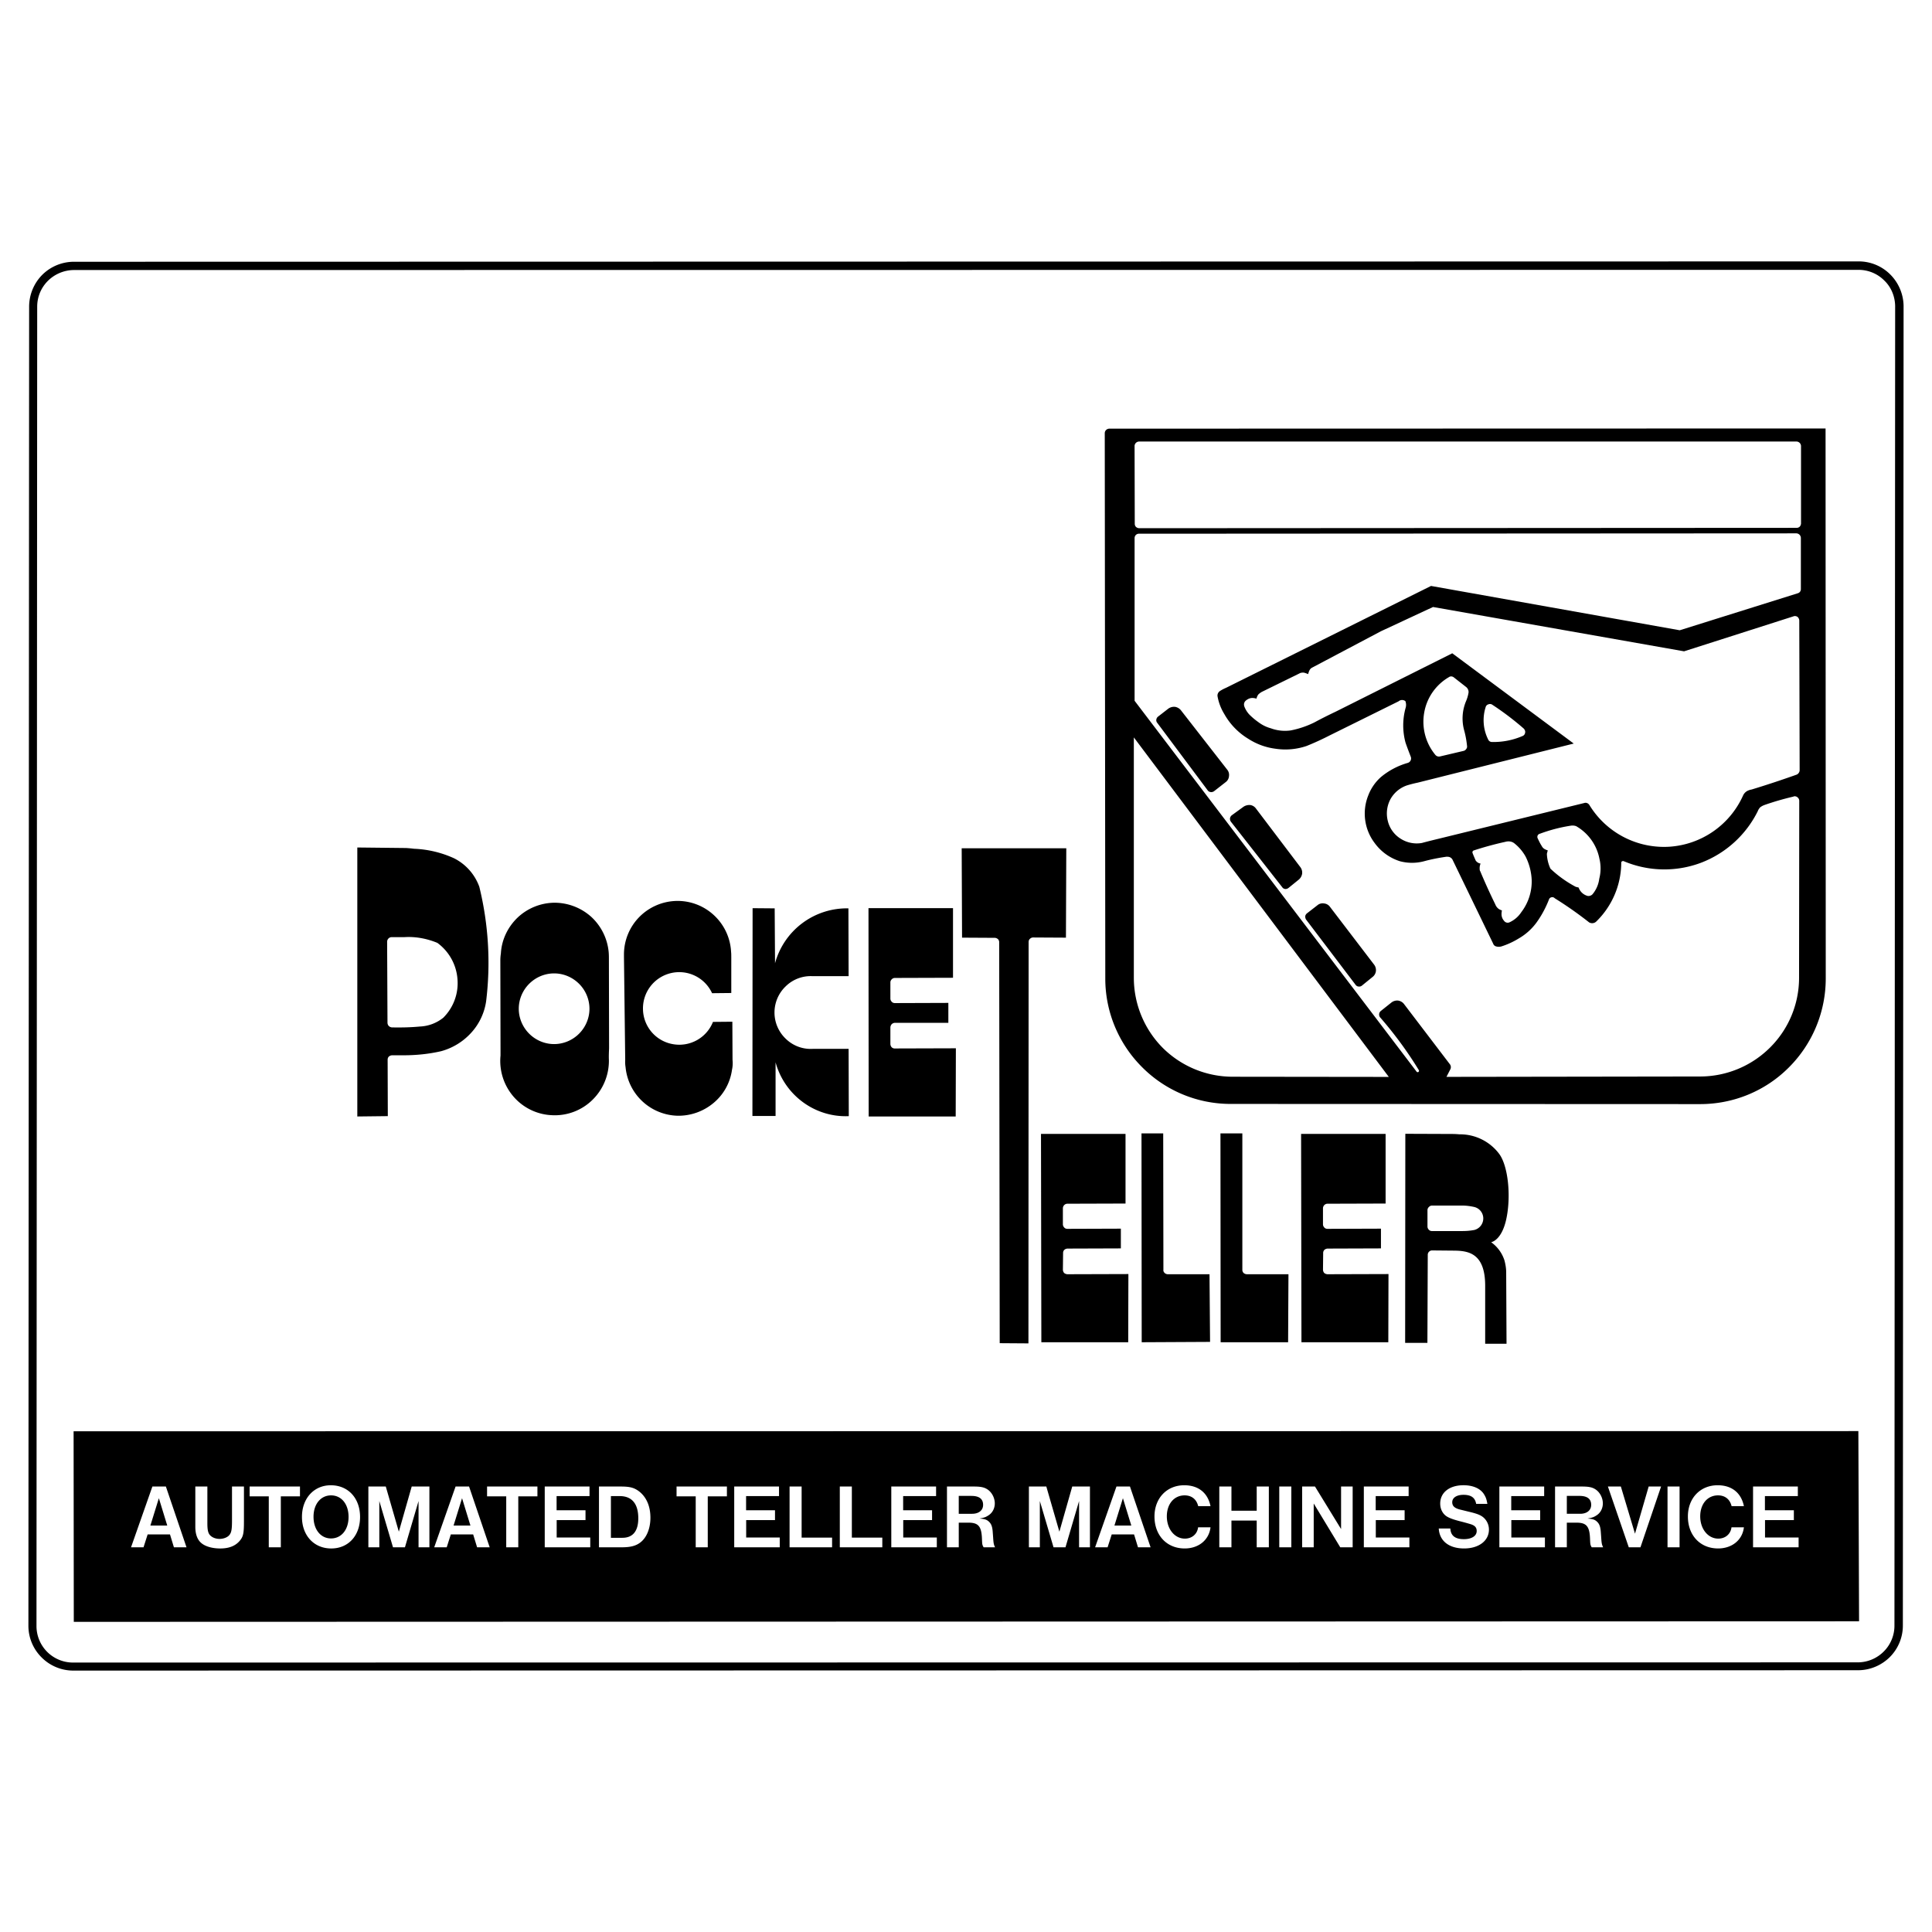 <svg xmlns="http://www.w3.org/2000/svg" width="2500" height="2500" viewBox="0 0 192.756 192.756"><g fill-rule="evenodd" clip-rule="evenodd"><path fill="#fff" d="M0 0h192.756v192.756H0V0z"/><path d="M7.382 26.116a4.486 4.486 0 0 0-3.169 1.307 4.521 4.521 0 0 0-1.307 3.151l-.072 131.627c0 1.182.466 2.309 1.307 3.15a4.458 4.458 0 0 0 3.133 1.324l178.118-.035a4.51 4.51 0 0 0 3.15-1.307 4.443 4.443 0 0 0 1.307-3.152l.072-131.679a4.538 4.538 0 0 0-1.326-3.115 4.442 4.442 0 0 0-3.15-1.307l-178.063.036zm-.019.825l178.065-.018c.965 0 1.879.376 2.559 1.056.699.662 1.074 1.594 1.092 2.542l-.07 131.68c0 .949-.377 1.881-1.057 2.561a3.674 3.674 0 0 1-2.578 1.092l-178.118.02a3.644 3.644 0 0 1-3.616-3.654l.071-131.627c0-.966.375-1.879 1.074-2.578a3.73 3.73 0 0 1 2.578-1.074zm178.116 134.817l-.07-18.977-178.066.018.019 19.014 178.117-.055zM16.96 153.09h-2.23l-.41 1.283h-1.247l2.13-6.062h1.347l2.057 6.062h-1.256l-.391-1.283zm-.273-.885l-.837-2.729-.847 2.729h1.684zm6.459-3.894h1.192v3.477c0 1.229-.073 1.539-.446 1.967-.437.5-1.074.736-1.92.736-.756 0-1.438-.182-1.848-.51-.428-.336-.637-.9-.637-1.656v-4.014h1.202v3.658c0 .729.082 1.047.336 1.266.219.191.537.301.883.301.418 0 .828-.174 1.001-.418.182-.246.237-.547.237-1.43v-3.377zm4.872.982v5.08h-1.202v-5.08h-1.911v-.982h5.023v.982h-1.91zm7.905 2.057c0 1.867-1.174 3.141-2.876 3.141-1.721 0-2.921-1.291-2.921-3.148 0-1.848 1.192-3.158 2.875-3.158 1.739-.001 2.922 1.292 2.922 3.165zm-1.147-.008c0-1.275-.71-2.148-1.748-2.148-1.029 0-1.748.873-1.748 2.131 0 1.283.719 2.166 1.748 2.166 1.038-.001 1.748-.876 1.748-2.149zm5.625 3.031h-1.192l-1.365-4.615v4.615h-1.092v-6.062h1.738l1.302 4.506 1.283-4.506h1.766v6.062h-1.083v-4.615l-1.357 4.615zm6.807-1.283h-2.23l-.409 1.283h-1.247l2.13-6.062h1.347l2.057 6.062H47.6l-.392-1.283zm-.273-.885l-.837-2.729-.846 2.729h1.683zm4.773-2.912v5.08h-1.202v-5.08h-1.912v-.982h5.024v.982h-1.91zm2.64 5.08v-6.062h4.469v.955h-3.286v1.412h2.885v.982H55.54v1.738h3.35v.975h-4.542zm5.411 0v-6.062h2.193c.901 0 1.329.119 1.82.492.728.572 1.12 1.482 1.12 2.621 0 1.074-.383 2.012-1.028 2.484-.438.328-.974.465-1.812.465h-2.293zm1.192-.947h1.147c1.038 0 1.584-.664 1.584-1.947 0-1.447-.637-2.213-1.848-2.213h-.883v4.16zm9.662-4.133v5.08h-1.202v-5.08H67.5v-.982h5.024v.982h-1.911zm2.64 5.08v-6.062h4.469v.955h-3.285v1.412h2.885v.982h-2.876v1.738h3.349v.975h-4.542zm6.724-.965h3.04v.965h-4.241v-6.062h1.202v5.097h-.001zm5.011 0h3.04v.965h-4.241v-6.062h1.202v5.097h-.001zm3.936.965v-6.062h4.469v.955h-3.286v1.412h2.885v.982h-2.876v1.738h3.35v.975h-4.542zm6.731-2.459v2.459H94.48v-6.062h2.667c.701 0 1.057.072 1.393.301.428.291.711.846.711 1.383 0 .482-.229.928-.602 1.174-.281.191-.438.246-.928.338.51.035.719.1.945.309.246.236.346.51.383 1.092l.037.502c.035.562.062.691.191.965h-1.139c-.137-.229-.145-.291-.164-.756-.035-1.32-.336-1.703-1.356-1.703h-.963v-.002zm0-.883h1.328c.673 0 1.101-.346 1.101-.891 0-.592-.391-.893-1.165-.893h-1.265v1.784h.001zm10.648 3.342h-1.193l-1.365-4.615v4.615h-1.092v-6.062h1.738l1.303 4.506 1.283-4.506h1.766v6.062h-1.084v-4.615l-1.356 4.615zm6.842-1.283h-2.23l-.41 1.283h-1.246l2.129-6.062h1.348l2.057 6.062h-1.256l-.392-1.283zm-.274-.885l-.838-2.729-.846 2.729h1.684zm6.664.174h1.238c-.146 1.266-1.184 2.111-2.576 2.111-1.783 0-3.014-1.301-3.014-3.193 0-1.82 1.23-3.113 2.969-3.113 1.4 0 2.348.746 2.621 2.084h-1.23c-.162-.684-.654-1.074-1.355-1.074-1.047 0-1.773.855-1.773 2.094 0 1.266.781 2.221 1.801 2.221.71-.001 1.237-.456 1.319-1.13zm2.115-4.068h1.211v2.412h2.521v-2.412h1.211v6.062h-1.211v-2.668h-2.521v2.668h-1.211v-6.062zm5.983 0h1.203v6.062h-1.203v-6.062zm2.281 0h1.283l2.602 4.242v-4.242h1.156v6.062h-1.238l-2.648-4.369v4.369h-1.154v-6.062h-.001zm6.156 6.062v-6.062h4.469v.955h-3.285v1.412h2.885v.982h-2.875v1.738h3.35v.975h-4.544zm12.326-4.334h-1.121c-.107-.617-.5-.9-1.264-.9-.684 0-1.121.291-1.121.736 0 .393.246.611.838.748l.811.199c.855.201 1.211.346 1.502.609a1.6 1.6 0 0 1 .51 1.176c0 1.119-1.012 1.883-2.477 1.883-1.51 0-2.457-.746-2.529-1.992h1.156c.035.719.482 1.064 1.346 1.064.783 0 1.283-.318 1.283-.811 0-.346-.172-.547-.6-.682a22.05 22.05 0 0 0-1.029-.283c-.709-.182-1.129-.336-1.4-.52-.383-.264-.611-.727-.611-1.256 0-1.1.92-1.828 2.322-1.828.965 0 1.711.336 2.064.928.174.292.229.447.32.929zm1.196 4.334v-6.062h4.469v.955h-3.285v1.412h2.885v.982h-2.875v1.738h3.35v.975h-4.544zm6.73-2.459v2.459h-1.174v-6.062h2.666c.701 0 1.057.072 1.393.301.428.291.709.846.709 1.383 0 .482-.227.928-.6 1.174-.281.191-.438.246-.928.338.51.035.719.1.945.309.246.236.346.51.383 1.092l.037.502c.035.562.062.691.191.965h-1.139c-.137-.229-.145-.291-.164-.756-.035-1.32-.336-1.703-1.355-1.703h-.964v-.002zm0-.883h1.328c.674 0 1.102-.346 1.102-.891 0-.592-.391-.893-1.164-.893h-1.266v1.784zm4.098-2.72h1.293l1.41 4.705 1.365-4.705h1.238l-2.057 6.062h-1.166l-2.083-6.062zm5.949 0h1.201v6.062h-1.201v-6.062zm6.383 4.068h1.238c-.145 1.266-1.184 2.111-2.576 2.111-1.783 0-3.012-1.301-3.012-3.193 0-1.82 1.229-3.113 2.967-3.113 1.402 0 2.348.746 2.621 2.084h-1.229c-.164-.684-.654-1.074-1.355-1.074-1.047 0-1.775.855-1.775 2.094 0 1.266.783 2.221 1.803 2.221.709-.001 1.236-.456 1.318-1.13zm2.15 1.994v-6.062h4.469v.955h-3.285v1.412h2.887v.982h-2.877v1.738h3.35v.975h-4.544zM110.67 42.767a.476.476 0 0 0-.305.125.448.448 0 0 0-.143.323l.053 54.426c0 3.312 1.326 6.5 3.689 8.846a12.442 12.442 0 0 0 8.861 3.652l46.799.018c3.33 0 6.516-1.307 8.861-3.67a12.525 12.525 0 0 0 3.67-8.846l-.018-54.892-71.467.018zm30.885 63.995c.02.037.02.072.02.107-.02.037-.037.072-.072.09a.103.103 0 0 1-.107 0c-.035 0-.055-.018-.072-.053l-28.125-36.989v-16.22c0-.125.035-.233.125-.323a.434.434 0 0 1 .322-.125l65.578-.036a.466.466 0 0 1 .449.449v5.12a.422.422 0 0 1-.322.412l-11.764 3.688-24.812-4.422-20.463 10.169a3.939 3.939 0 0 0-.609.322.543.543 0 0 0-.232.501c.107.627.34 1.236.68 1.791a6.748 6.748 0 0 0 2.398 2.471 6.498 6.498 0 0 0 2.686.984 6.581 6.581 0 0 0 3.115-.269c.807-.322 1.576-.68 2.346-1.074l6.84-3.384a.539.539 0 0 1 .68-.018c.072.197.09.412.035.626a6.559 6.559 0 0 0-.018 3.527c.162.466.34.931.52 1.396a.466.466 0 0 1-.288.609 7.34 7.34 0 0 0-2.666 1.396 4.666 4.666 0 0 0-1.291 1.862 4.865 4.865 0 0 0 .646 4.745 4.975 4.975 0 0 0 2.506 1.808 4.673 4.673 0 0 0 2.434 0c.734-.197 1.469-.34 2.221-.447.09 0 .197 0 .305.035a.585.585 0 0 1 .285.233l4.064 8.396a.425.425 0 0 0 .252.269.944.944 0 0 0 .625 0 7.793 7.793 0 0 0 1.666-.77 5.757 5.757 0 0 0 1.771-1.576c.52-.716.932-1.486 1.254-2.31a.324.324 0 0 1 .268-.232c.109-.036.234.018.324.107a37.769 37.769 0 0 1 3.418 2.399.595.595 0 0 0 .699-.072 8.24 8.24 0 0 0 2.506-5.873c0-.054.018-.107.072-.143a.209.209 0 0 1 .178-.018 10.4 10.4 0 0 0 7.699.161 10.5 10.5 0 0 0 5.693-5.192v-.018c.053-.107.125-.215.197-.304a1.45 1.45 0 0 1 .357-.215l.037-.018c.965-.34 1.951-.626 2.953-.859l.018-.018a.422.422 0 0 1 .377.089.439.439 0 0 1 .178.358l-.018 17.653a9.807 9.807 0 0 1-2.883 6.945 9.888 9.888 0 0 1-6.945 2.9l-25.352.037.395-.77a.48.48 0 0 0-.037-.467l-4.582-6.016a.903.903 0 0 0-.592-.357.927.927 0 0 0-.68.197l-1.057.842a.45.45 0 0 0-.16.285.485.485 0 0 0 .07.322 38.875 38.875 0 0 1 3.885 5.287zm-21.069-27.916c.072.108.18.162.305.179a.468.468 0 0 0 .34-.09l1.146-.895a.815.815 0 0 0 .34-.609.83.83 0 0 0-.18-.644l-4.619-5.926a.947.947 0 0 0-.59-.34.983.983 0 0 0-.662.179l-1.039.806a.458.458 0 0 0-.16.286.402.402 0 0 0 .088.322l5.031 6.732zm4.828 1.83a.857.857 0 0 0-.572-.358 1.079 1.079 0 0 0-.662.161l-1.182.859a.481.481 0 0 0-.18.305.49.49 0 0 0 .09.34l5.121 6.535c.07.107.178.162.303.179a.504.504 0 0 0 .322-.107l1.039-.842a.961.961 0 0 0 .322-.591.906.906 0 0 0-.18-.645l-4.421-5.836zm7.379 9.801a.82.82 0 0 0-.592-.34.808.808 0 0 0-.662.179l-1.039.806a.49.49 0 0 0-.178.286c0 .126.018.233.088.341l4.943 6.515c.07.092.178.162.303.162a.425.425 0 0 0 .322-.09l1.057-.859a.869.869 0 0 0 .34-.59.904.904 0 0 0-.18-.645l-4.402-5.765zm46.549-46.424c.125 0 .232.054.322.143.07.071.125.197.125.304v7.716a.523.523 0 0 1-.125.322.434.434 0 0 1-.322.125l-65.58.036a.514.514 0 0 1-.322-.126.456.456 0 0 1-.125-.322l-.018-7.752c0-.125.053-.233.143-.322a.471.471 0 0 1 .305-.125h65.597v.001zm-53.687 28a6.662 6.662 0 0 1-.932-.788 2.523 2.523 0 0 1-.465-.752c-.037-.089-.055-.215-.037-.322.02-.053.037-.125.072-.179a.79.79 0 0 1 .215-.197.992.992 0 0 1 .502-.179c.143 0 .305.018.447.072a1.18 1.18 0 0 1 .18-.412c.107-.107.232-.197.357-.268l3.725-1.826c.143-.09.32-.107.482-.09.143.036.287.09.412.144.035-.126.072-.251.125-.358a.589.589 0 0 1 .268-.286l6.875-3.635 5.193-2.417 25.045 4.422 10.922-3.492c.125-.054.287-.018.395.054a.504.504 0 0 1 .178.376l.037 14.95a.507.507 0 0 1-.287.411 100.92 100.92 0 0 1-4.494 1.486 1.703 1.703 0 0 0-.322.09.98.98 0 0 0-.537.501 8.682 8.682 0 0 1-7.375 5.121 8.717 8.717 0 0 1-7.967-4.171c-.107-.162-.305-.251-.484-.197l-14.447 3.545c-.592.144-1.182.286-1.773.447a2.974 2.974 0 0 1-2.129-.429 2.884 2.884 0 0 1-1.271-1.755 3.027 3.027 0 0 1 .25-2.166 2.983 2.983 0 0 1 1.666-1.397 11.91 11.91 0 0 1 1.055-.269l15.576-3.902-12.119-9.006-11.619 5.818c-.717.341-1.434.698-2.131 1.075a9.317 9.317 0 0 1-2.381.805 4.08 4.08 0 0 1-1.971-.215 3.624 3.624 0 0 1-1.236-.609zm-12.432 1.517l25.439 33.874-15.557-.018a9.903 9.903 0 0 1-6.982-2.865 9.931 9.931 0 0 1-2.9-6.965V73.57zm41.209 11.612l.088-.34a1.36 1.36 0 0 1-.232-.089.74.74 0 0 1-.375-.358c-.162-.25-.287-.519-.412-.788-.035-.09-.018-.179.018-.269a.361.361 0 0 1 .232-.161 15.645 15.645 0 0 1 3.115-.806c.162-.018.322 0 .484.054a4.79 4.79 0 0 1 2.326 3.259 4.109 4.109 0 0 1-.018 1.987 2.985 2.985 0 0 1-.68 1.558.558.558 0 0 1-.465.161 1.308 1.308 0 0 1-.914-.841l-.287-.071a11.454 11.454 0 0 1-2.523-1.809 3.875 3.875 0 0 1-.357-1.487zm-6.707 1.405c0-.143.037-.286.09-.43a.693.693 0 0 1-.395-.197c-.035-.036-.09-.089-.107-.144-.107-.25-.215-.483-.303-.734-.02-.054 0-.089.018-.143a.178.178 0 0 1 .107-.089 32.563 32.563 0 0 1 3.15-.859c.305-.09.645-.054.895.143a4.44 4.44 0 0 1 1.129 1.325 5.75 5.75 0 0 1 .607 2.31 5.035 5.035 0 0 1-1.037 3.24 2.771 2.771 0 0 1-1.199 1.021.443.443 0 0 1-.52-.161.984.984 0 0 1-.25-.734c0-.089.018-.196.035-.304a1.406 1.406 0 0 1-.287-.125.991.991 0 0 1-.375-.483 60.43 60.43 0 0 1-1.504-3.312l-.018-.018c-.036-.091-.036-.198-.036-.306zm-1.381-16.577a4.488 4.488 0 0 0-.162 2.865c.145.519.232 1.039.287 1.558a.384.384 0 0 1-.09.304.43.43 0 0 1-.252.179l-2.361.555a.468.468 0 0 1-.449-.143 5.186 5.186 0 0 1-1.127-4.208 5.095 5.095 0 0 1 2.471-3.563c.143-.108.357-.089.502.036l1.234.967c.162.144.25.358.215.573a3.781 3.781 0 0 1-.268.877zm2.623 4.019a.41.41 0 0 1-.393-.25 4.288 4.288 0 0 1-.252-3.223.391.391 0 0 1 .287-.287.4.4 0 0 1 .395.054 28.535 28.535 0 0 1 3.115 2.363c.105.107.178.269.143.412a.41.41 0 0 1-.27.34 7.291 7.291 0 0 1-3.025.591zM40.501 84.607l-4.852-.053v26.837l3.043-.035-.018-5.623c0-.125.036-.232.125-.322a.523.523 0 0 1 .323-.125h1.127c1.271 0 2.542-.125 3.778-.412a6.292 6.292 0 0 0 3.008-1.861 5.916 5.916 0 0 0 1.468-3.133c.465-3.812.232-7.68-.681-11.404a5.128 5.128 0 0 0-2.524-2.847 10.612 10.612 0 0 0-3.993-.948 10.766 10.766 0 0 0-.804-.074zm3.727 16.93a3.986 3.986 0 0 1-2.327.879c-.931.088-1.862.107-2.812.088a.536.536 0 0 1-.304-.143.507.507 0 0 1-.125-.305l-.036-8.11a.47.47 0 0 1 .125-.304.451.451 0 0 1 .322-.143h1.271c1.128-.072 2.256.143 3.294.572a4.936 4.936 0 0 1 2.005 3.598 4.858 4.858 0 0 1-1.413 3.868zm28.731-6.082c0-.161 0-.323-.018-.483a5.352 5.352 0 0 0-1.701-3.652 5.32 5.32 0 0 0-3.759-1.433 5.38 5.38 0 0 0-3.707 1.612 5.332 5.332 0 0 0-1.521 3.724v.268l.125 10.258c-.018.252 0 .502.036.734a5.354 5.354 0 0 0 5.192 4.834 5.453 5.453 0 0 0 3.581-1.271 5.238 5.238 0 0 0 1.844-3.311c.072-.322.089-.664.054-.986l-.018-3.812-1.934.018a3.612 3.612 0 0 1-3.992 2.221 3.598 3.598 0 0 1-2.99-3.455 3.616 3.616 0 0 1 2.793-3.635 3.605 3.605 0 0 1 4.1 2.006l1.916-.02v-3.617h-.001zm-12.209.268c0-.233 0-.448-.018-.681a5.46 5.46 0 0 0-1.737-3.562 5.49 5.49 0 0 0-3.688-1.415 5.44 5.44 0 0 0-3.669 1.486c-.985.949-1.593 2.22-1.665 3.581a4.29 4.29 0 0 0-.054.663l.018 8.952v.572a5.444 5.444 0 0 0 1.307 4.102 5.36 5.36 0 0 0 3.867 1.844 5.352 5.352 0 0 0 4.01-1.541 5.46 5.46 0 0 0 1.629-3.955c-.018-.395 0-.789.018-1.182l-.018-8.864zm-8.992 4.92c0-.932.376-1.826 1.039-2.49.662-.662 1.558-1.037 2.488-1.037s1.826.375 2.488 1.037a3.528 3.528 0 0 1 1.038 2.49c0 .93-.375 1.826-1.038 2.488-.662.662-1.558 1.037-2.488 1.037s-1.826-.375-2.488-1.037-1.039-1.559-1.039-2.488zm47.984 33.367l2.865.02.018-40.032c0-.125.037-.251.125-.323a.452.452 0 0 1 .324-.143l3.275.018.035-8.916H95.948l.036 8.916 3.258.018c.125 0 .232.054.322.126a.435.435 0 0 1 .125.322l.053 39.994zm49.832-18.887a4.877 4.877 0 0 0-3.975-1.951 8.153 8.153 0 0 0-.662-.035l-4.727-.018-.018 20.857h2.221l.035-8.773a.432.432 0 0 1 .447-.447l2.166.02c1.436.012 3.115.248 3.115 3.508v5.783h2.131l-.035-7.107c0-.43-.072-.842-.18-1.236a3.565 3.565 0 0 0-1.324-1.791c.006.006 1.08-.15 1.537-2.412.465-2.292.144-5.22-.731-6.398zm-2.482 7.592c-.375.07-.75.107-1.145.107h-3.08a.402.402 0 0 1-.305-.125.455.455 0 0 1-.143-.322v-1.648a.42.42 0 0 1 .143-.305.416.416 0 0 1 .305-.143h3.025c.395 0 .807.055 1.199.143.52.127.896.592.896 1.146a1.188 1.188 0 0 1-.895 1.147zM84.647 90.627a7.431 7.431 0 0 0-7.322 5.478l-.035-5.478-2.203-.018-.018 20.732h2.31v-5.354c.896 3.277 3.921 5.516 7.305 5.371l-.018-6.713h-3.581a3.558 3.558 0 0 1-2.686-1.004 3.612 3.612 0 0 1 0-5.244 3.556 3.556 0 0 1 2.686-1.004h3.581l-.019-6.766zm45.199 43.289h8.666l.018-6.803-6.088.018a.57.57 0 0 1-.322-.125.525.525 0 0 1-.125-.322l.018-1.664a.44.44 0 0 1 .125-.324.526.526 0 0 1 .324-.125l5.316-.018v-1.969l-5.336.018c-.107 0-.232-.035-.305-.125a.455.455 0 0 1-.143-.322v-1.611a.48.48 0 0 1 .125-.305.447.447 0 0 1 .322-.143l5.801-.018v-6.947h-8.432l.036 20.785zm-43.179-22.525h8.683l.018-6.803-6.087.018a.427.427 0 0 1-.322-.125.513.513 0 0 1-.125-.322v-1.666a.532.532 0 0 1 .143-.322.516.516 0 0 1 .305-.125h5.335v-1.986l-5.335.018c-.107 0-.233-.037-.305-.127a.44.44 0 0 1-.143-.322v-1.592a.43.43 0 0 1 .125-.322.446.446 0 0 1 .322-.145l5.801-.018v-6.945h-8.433l.018 20.784zm17.229 22.525h8.666l.018-6.803-6.088.018a.576.576 0 0 1-.322-.125.525.525 0 0 1-.125-.322l.02-1.664c0-.127.035-.234.125-.324a.52.52 0 0 1 .322-.125l5.316-.018v-1.969l-5.336.018c-.105 0-.232-.035-.303-.125a.45.45 0 0 1-.145-.322v-1.611a.48.48 0 0 1 .125-.305.447.447 0 0 1 .322-.143l5.803-.018v-6.947h-8.434l.036 20.785zm10.012 0l6.82-.035-.055-6.75h-4.17a.476.476 0 0 1-.305-.125c-.09-.09-.145-.197-.125-.322l-.02-13.607h-2.166l.021 20.839zm7.875 0h6.732l.035-6.785h-4.154a.525.525 0 0 1-.322-.125.438.438 0 0 1-.125-.322v-13.607h-2.184l.018 20.839z"/></g></svg>